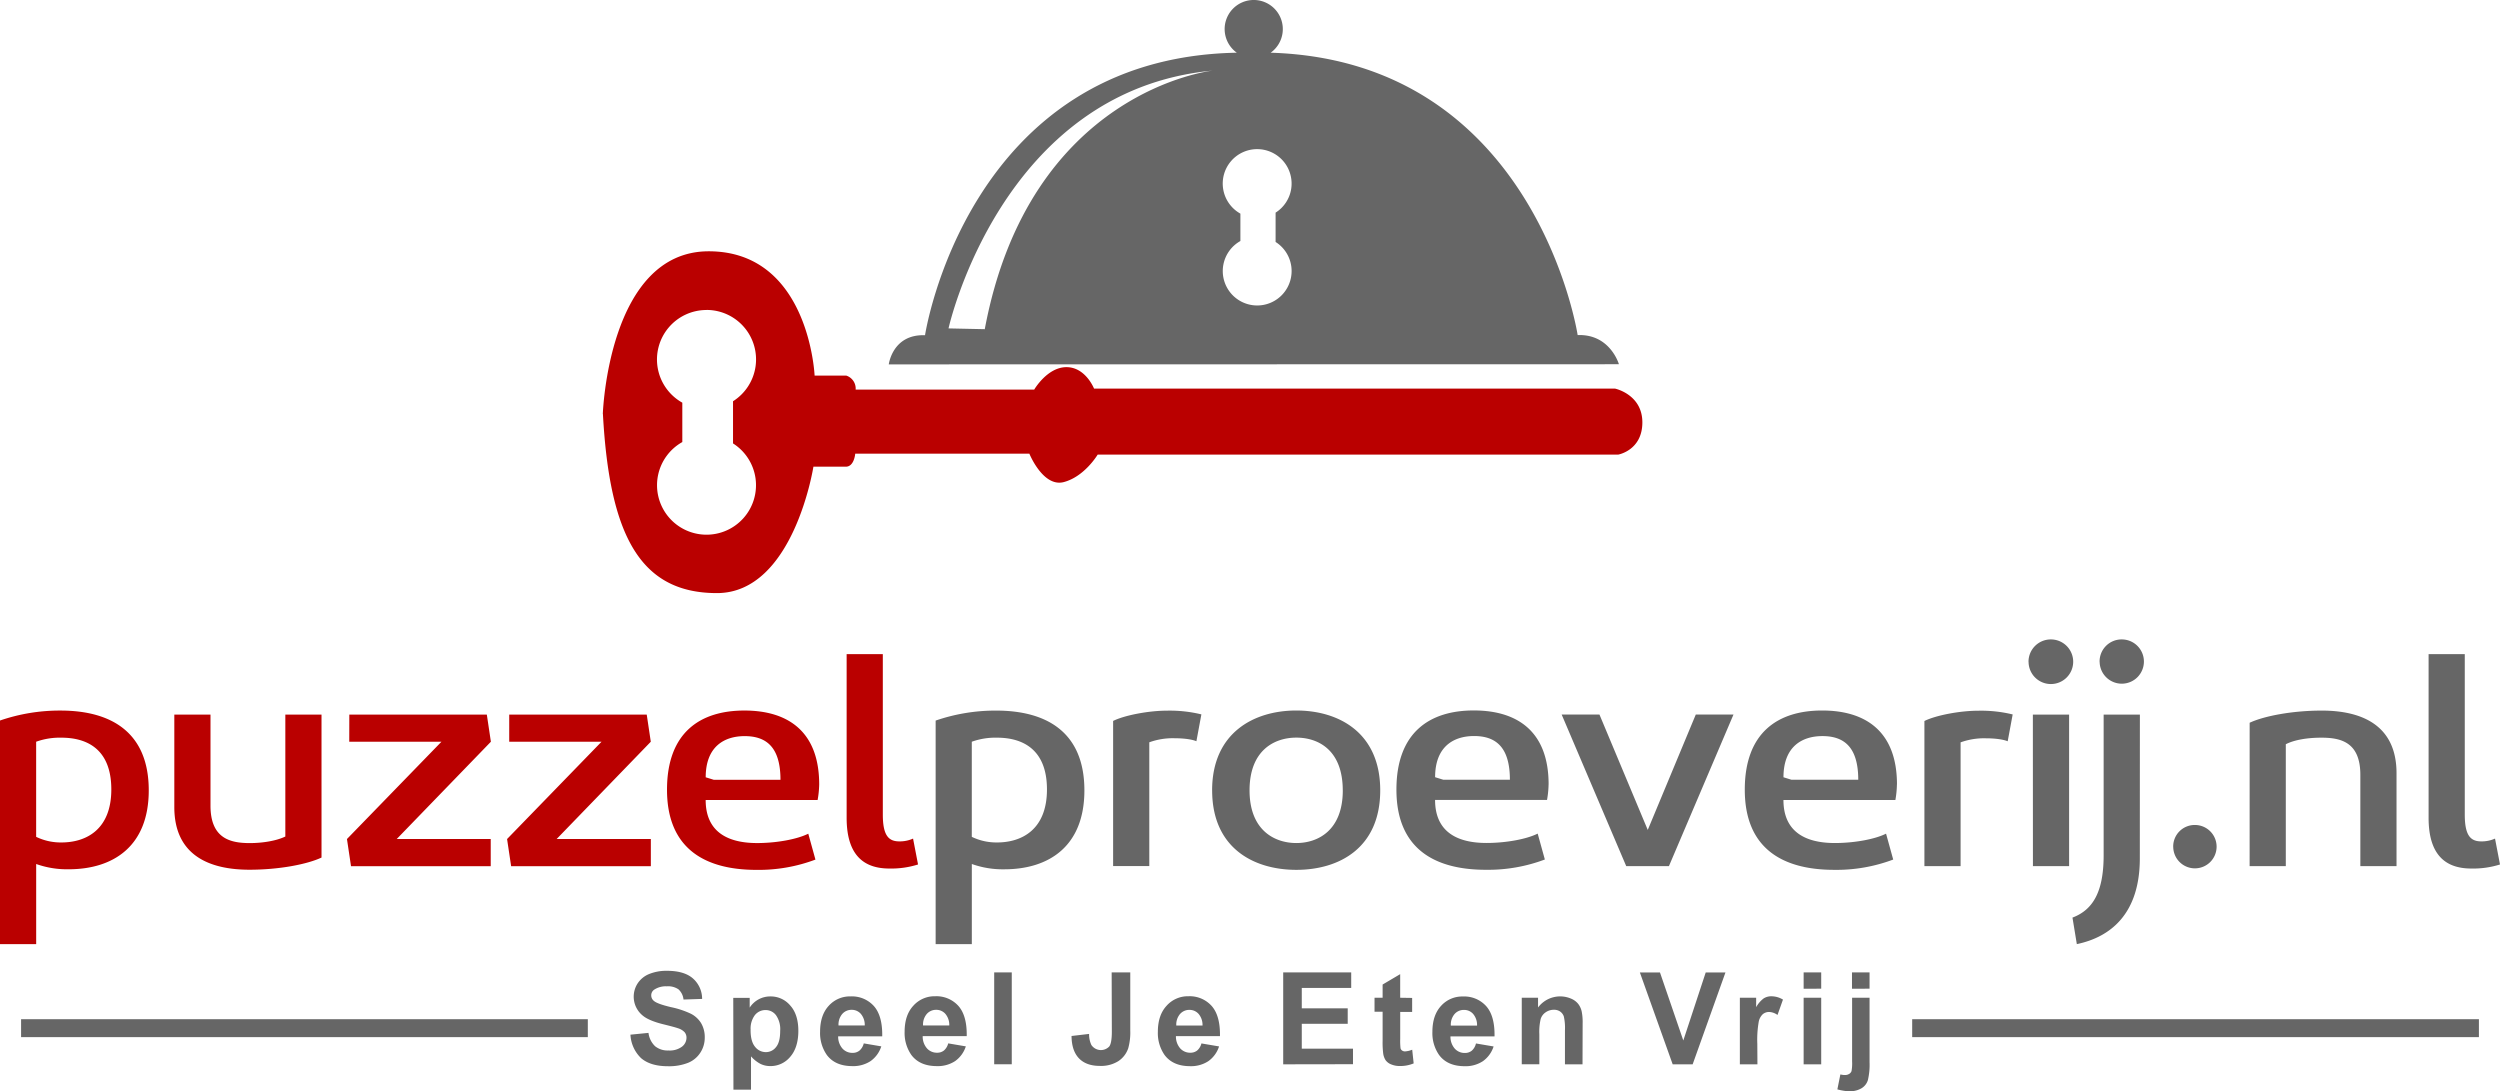 <svg xmlns="http://www.w3.org/2000/svg" viewBox="0 0 838.14 365.85"><defs><style>.a,.b{fill:#666;}.b,.c{fill-rule:evenodd;}.c,.d{fill:#ba0000;}</style></defs><title>logo</title><path class="a" d="M641.07,341.7h190v6h-190Zm-634,0h190v6H7.07Z"/><path class="b" d="M318,110.1s17.58-79.85,88.64-86.44c0,0-61.47,6.48-76.49,86.7ZM421.48,50a11.54,11.54,0,0,1,6.17,21.29v9.83a11.54,11.54,0,1,1-11.8-.32V71.62A11.54,11.54,0,0,1,421.48,50Zm121.27,72.11s-2.93-10.19-13.83-9.77c0,0-14-91.94-102.92-94.67a9.75,9.75,0,1,0-11.36,0c-90.35,1.66-104.52,94.72-104.52,94.72-10.9-.42-12.15,9.77-12.15,9.77Z"/><path class="c" d="M236.88,103.91a16.59,16.59,0,0,1,8.87,30.61v14.14a16.59,16.59,0,1,1-17-.46V135a16.59,16.59,0,0,1,8.1-31.07m-34.75,34.85s1.8-54.53,35.5-54.53,35.5,41.67,35.5,41.67h10.61a4.57,4.57,0,0,1,3.15,4.69h59.87s4.37-7.52,10.8-7.52,9.26,7.2,9.26,7.2H541.48s9.13,1.93,9.13,11.32-8.1,10.8-8.1,10.8H368s-4.34,7.33-11.32,9.2-11.58-9.52-11.58-9.52H286.72s-.32,4.37-3.15,4.37H272.7s-6.62,42.38-32.35,42.38S204.34,179.53,202.13,138.76Z"/><path class="d" d="M283.84,274.18c0,12.86,6.06,17,14.32,17a29.86,29.86,0,0,0,9.62-1.36l-1.67-8.68a10.8,10.8,0,0,1-4.6.94c-3.55,0-5.54-1.88-5.54-9V219.3H283.84Zm-47.25-13.59c0-10.25,6.17-13.8,13.07-13.8,7.32,0,12,3.76,12,14.64H239.3Zm38.05,2.4c0-17.46-10.14-24.78-25.09-24.78-14.64,0-25.93,7.21-25.93,26.55,0,19.55,12.44,26.87,30,26.87a53.84,53.84,0,0,0,19.76-3.45l-2.4-8.68c-3.76,1.88-10.66,3.14-17.15,3.14-10.45,0-17.25-4.18-17.25-14.43h37.53A32.73,32.73,0,0,0,274.64,263ZM170.72,248.67h30.95L170,281.29l1.36,9.1h46.84v-9.1H186.61l31.57-32.62-1.36-9.1h-46.1Zm-53.63,0H148l-31.68,32.62,1.36,9.1h46.84v-9.1H133l31.57-32.62-1.36-9.1h-46.1Zm-9.3-9.1H95.66v40.88c-2.82,1.36-7.32,2.2-11.92,2.2-6.59,0-13.17-1.57-13.17-12.55V239.58H58.44v31c0,16.31,11.92,21,25.2,21,9.83,0,19.24-1.78,24.15-4.08ZM37.32,264.67c0,13.49-8.47,17.77-16.73,17.77a19,19,0,0,1-8.47-1.88V248.67a23.41,23.41,0,0,1,8.47-1.36C29,247.31,37.32,251,37.32,264.67ZM0,316.52H12.13V289.66A30.76,30.76,0,0,0,23,291.43c15,0,26.87-7.74,26.87-26.45,0-19.45-12.55-26.76-29.59-26.76A61.54,61.54,0,0,0,0,241.56Z"/><path class="a" d="M814.2,274.18c0,12.86,6.06,17,14.32,17a29.86,29.86,0,0,0,9.62-1.36l-1.67-8.68a10.8,10.8,0,0,1-4.6.94c-3.55,0-5.54-1.88-5.54-9V219.3H814.2Zm-60,16.2h12.13V249.51c2.82-1.46,7.21-2.2,11.92-2.2,6.48,0,13.07,1.46,13.07,12.44v30.63h12.13V259.23c0-16.31-11.92-21-25.09-21-9.72,0-19.24,1.78-24.15,4.08Zm-25.61-6.48a7.27,7.27,0,1,0,7.32-7.32A7.21,7.21,0,0,0,728.58,283.91Zm-24.67-62a7.42,7.42,0,1,0,7.42-7.53A7.38,7.38,0,0,0,703.9,221.91Zm13.49,17.67H705.26v47.15c0,12.23-3.55,18.3-10.45,20.91l1.46,8.89c11.5-2.4,21.12-10.35,21.12-28.75Zm-37.32-17.67a7.48,7.48,0,1,0,7.53-7.53A7.47,7.47,0,0,0,680.07,221.91Zm1.46,68.48h12.13V239.58H681.53Zm-36.38,0h12.13v-41.5a23.08,23.08,0,0,1,8.47-1.36c2.2,0,5.44.21,7.32,1l1.67-9a44.88,44.88,0,0,0-11.5-1.25c-6.27,0-14.32,1.57-18.09,3.45Zm-47.25-29.8c0-10.25,6.17-13.8,13.07-13.8,7.32,0,12,3.76,12,14.64H600.61Zm38.05,2.4c0-17.46-10.14-24.78-25.09-24.78-14.64,0-25.93,7.21-25.93,26.55,0,19.55,12.44,26.87,30,26.87a53.84,53.84,0,0,0,19.76-3.45l-2.4-8.68c-3.76,1.88-10.66,3.14-17.15,3.14-10.45,0-17.25-4.18-17.25-14.43h37.53A32.75,32.75,0,0,0,635.95,263Zm-99.74-23.42H523.56l21.64,50.81h14.32l21.64-50.81H568.52l-16.1,38.68Zm-55.1,21c0-10.25,6.17-13.8,13.07-13.8,7.32,0,12,3.76,12,14.64H483.84Zm38.05,2.4c0-17.46-10.14-24.78-25.09-24.78-14.64,0-25.93,7.21-25.93,26.55,0,19.55,12.44,26.87,30,26.87a53.84,53.84,0,0,0,19.76-3.45l-2.4-8.68c-3.76,1.88-10.66,3.14-17.15,3.14-10.45,0-17.25-4.18-17.25-14.43h37.53A32.74,32.74,0,0,0,519.17,263Zm-112.8,2c0,19.34,13.9,26.66,28.23,26.66s28.12-7.32,28.12-26.66-13.9-26.76-28.12-26.76S406.37,245.64,406.37,265Zm43.8,0c0,13.38-8.26,17.67-15.58,17.67s-15.68-4.29-15.68-17.67,8.26-17.67,15.68-17.67S450.17,251.5,450.17,265Zm-77,25.4h12.13v-41.5a23.08,23.08,0,0,1,8.47-1.36c2.2,0,5.44.21,7.32,1l1.67-9a44.88,44.88,0,0,0-11.5-1.25c-6.27,0-14.32,1.57-18.09,3.45ZM351,264.67c0,13.49-8.47,17.77-16.73,17.77a19,19,0,0,1-8.47-1.88V248.67a23.41,23.41,0,0,1,8.47-1.36C342.6,247.31,351,251,351,264.67Zm-37.32,51.85h12.13V289.66a30.76,30.76,0,0,0,10.87,1.78c15,0,26.87-7.74,26.87-26.45,0-19.45-12.55-26.76-29.59-26.76a61.54,61.54,0,0,0-20.28,3.35Z"/><path class="a" d="M626.78,334.49v21.62a22.3,22.3,0,0,1-.56,6,4.82,4.82,0,0,1-2.14,2.74,7.51,7.51,0,0,1-4,1,12.19,12.19,0,0,1-1.9-.16,18.43,18.43,0,0,1-2.19-.47l1-5,.8.14a4.69,4.69,0,0,0,.69.05,2.65,2.65,0,0,0,1.49-.39,1.84,1.84,0,0,0,.77-.94,15,15,0,0,0,.19-3.28V334.49Zm-5.89-3V326h5.89v5.46Zm-16.21,25.34V334.49h5.89v22.33Zm0-25.34V326h5.89v5.46Zm-15.49,25.34H583.3V334.49h5.46v3.17a9.28,9.28,0,0,1,2.54-2.95,4.76,4.76,0,0,1,2.56-.7,7.54,7.54,0,0,1,3.89,1.11l-1.83,5.15a5.19,5.19,0,0,0-2.77-1A3.3,3.3,0,0,0,591,340a4.69,4.69,0,0,0-1.36,2.47,35,35,0,0,0-.49,7.48Zm-28.41,0-11-30.8h6.74l7.82,22.8,7.51-22.8h6.62l-11,30.8Zm-30.23,0h-5.89V345.44a17.54,17.54,0,0,0-.38-4.67,3.29,3.29,0,0,0-1.24-1.65,3.55,3.55,0,0,0-2.06-.59,4.8,4.8,0,0,0-2.77.84,4.21,4.21,0,0,0-1.68,2.22,18.84,18.84,0,0,0-.46,5.13v10.09h-5.89V334.49h5.46v3.28a9.25,9.25,0,0,1,11-3,6,6,0,0,1,2.46,1.79,6.42,6.42,0,0,1,1.16,2.48,18,18,0,0,1,.33,4Zm-35.36-13a5.71,5.71,0,0,0-1.32-3.91,4,4,0,0,0-3.06-1.34,4.09,4.09,0,0,0-3.18,1.41,5.48,5.48,0,0,0-1.23,3.84Zm-.34,6,5.89,1a9.68,9.68,0,0,1-3.58,4.93,10.55,10.55,0,0,1-6.12,1.69q-5.82,0-8.61-3.81a12.83,12.83,0,0,1-2.21-7.71q0-5.55,2.9-8.7a9.52,9.52,0,0,1,7.33-3.15,9.9,9.9,0,0,1,7.85,3.29q2.87,3.29,2.75,10.09H486.28a6,6,0,0,0,1.43,4.09,4.43,4.43,0,0,0,3.38,1.46,3.59,3.59,0,0,0,2.32-.75A4.64,4.64,0,0,0,494.84,349.77Zm-21.42-15.27v4.69h-4v9a22.36,22.36,0,0,0,.11,3.2,1.31,1.31,0,0,0,.53.75,1.67,1.67,0,0,0,1,.29,7.59,7.59,0,0,0,2.38-.57l.49,4.59a11.68,11.68,0,0,1-4.65.88,7.33,7.33,0,0,1-2.87-.54,4.17,4.17,0,0,1-1.87-1.39,5.55,5.55,0,0,1-.83-2.32,29.62,29.62,0,0,1-.19-4.18v-9.77h-2.71v-4.69h2.71v-4.43l5.89-3.48v7.91ZM430.2,356.82V326H453v5.2H436.43v6.84h15.4v5.2h-15.4v8.34H453.6v5.2Zm-27.05-13a5.71,5.71,0,0,0-1.32-3.91,4,4,0,0,0-3.06-1.34,4.09,4.09,0,0,0-3.18,1.41,5.48,5.48,0,0,0-1.23,3.84Zm-.34,6,5.89,1a9.68,9.68,0,0,1-3.58,4.93,10.55,10.55,0,0,1-6.12,1.69q-5.82,0-8.61-3.81a12.83,12.83,0,0,1-2.21-7.71q0-5.55,2.9-8.7A9.52,9.52,0,0,1,398.4,334a9.9,9.9,0,0,1,7.85,3.29q2.87,3.29,2.75,10.09H394.24a6,6,0,0,0,1.43,4.09,4.43,4.43,0,0,0,3.38,1.46,3.59,3.59,0,0,0,2.32-.75A4.64,4.64,0,0,0,402.8,349.77ZM372.69,326h6.24v19.51a19.86,19.86,0,0,1-.67,5.89,8.35,8.35,0,0,1-3.28,4.32,10.87,10.87,0,0,1-6.26,1.63q-4.56,0-7-2.55t-2.48-7.48l5.89-.69a8.22,8.22,0,0,0,.77,3.72,3.85,3.85,0,0,0,6,.47q.85-1.18.85-4.93Zm-39.38,30.8V326h5.89v30.8Zm-15.06-13a5.71,5.71,0,0,0-1.32-3.91,4,4,0,0,0-3.06-1.34,4.09,4.09,0,0,0-3.18,1.41,5.48,5.48,0,0,0-1.23,3.84Zm-.34,6,5.89,1a9.68,9.68,0,0,1-3.58,4.93,10.55,10.55,0,0,1-6.12,1.69q-5.82,0-8.61-3.81a12.83,12.83,0,0,1-2.21-7.71q0-5.55,2.9-8.7A9.52,9.52,0,0,1,313.5,334a9.9,9.9,0,0,1,7.85,3.29q2.87,3.29,2.75,10.09H309.34a6,6,0,0,0,1.43,4.09,4.43,4.43,0,0,0,3.38,1.46,3.59,3.59,0,0,0,2.32-.75A4.64,4.64,0,0,0,317.9,349.77Zm-28-6a5.71,5.71,0,0,0-1.32-3.91,4,4,0,0,0-3.06-1.34,4.09,4.09,0,0,0-3.18,1.41,5.48,5.48,0,0,0-1.23,3.84Zm-.34,6,5.89,1a9.68,9.68,0,0,1-3.58,4.93,10.55,10.55,0,0,1-6.12,1.69q-5.82,0-8.61-3.81a12.83,12.83,0,0,1-2.21-7.71q0-5.55,2.9-8.7a9.52,9.52,0,0,1,7.33-3.15,9.9,9.9,0,0,1,7.85,3.29q2.87,3.29,2.75,10.09H281a6,6,0,0,0,1.43,4.09,4.43,4.43,0,0,0,3.38,1.46,3.59,3.59,0,0,0,2.32-.75A4.64,4.64,0,0,0,289.59,349.77Zm-37.93-4.45q0,3.77,1.49,5.58a4.55,4.55,0,0,0,3.62,1.8A4.25,4.25,0,0,0,260.2,351q1.37-1.66,1.36-5.43a8.12,8.12,0,0,0-1.41-5.23,4.32,4.32,0,0,0-3.48-1.71,4.5,4.5,0,0,0-3.58,1.68A7.48,7.48,0,0,0,251.66,345.31Zm-5.81-10.82h5.51v3.28a8.18,8.18,0,0,1,7-3.75,8.5,8.5,0,0,1,6.6,3.05c1.81,2,2.71,4.87,2.71,8.5s-.91,6.63-2.73,8.7a8.5,8.5,0,0,1-6.62,3.1,7.49,7.49,0,0,1-3.36-.74,11.26,11.26,0,0,1-3.16-2.52v11.17h-5.89Zm-34.49,12.35,6.07-.6a7.38,7.38,0,0,0,2.21,4.47,6.67,6.67,0,0,0,4.5,1.43,6.89,6.89,0,0,0,4.51-1.27,3.78,3.78,0,0,0,1.52-3,2.84,2.84,0,0,0-.64-1.86,5.05,5.05,0,0,0-2.23-1.33c-.72-.26-2.37-.7-5-1.35q-5-1.25-7-3.06a8.16,8.16,0,0,1-1.5-10.63,8.35,8.35,0,0,1,3.84-3.13,15.27,15.27,0,0,1,6-1.08q5.77,0,8.7,2.57a9.11,9.11,0,0,1,3.07,6.85l-6.24.21a5.32,5.32,0,0,0-1.7-3.43,6.17,6.17,0,0,0-3.91-1,7,7,0,0,0-4.21,1.12,2.27,2.27,0,0,0-1,1.92,2.36,2.36,0,0,0,.92,1.87q1.17,1,5.7,2.07a29.81,29.81,0,0,1,6.69,2.22,8.65,8.65,0,0,1,3.4,3.13,9.18,9.18,0,0,1,1.23,4.9,9.07,9.07,0,0,1-1.47,5,8.79,8.79,0,0,1-4.16,3.43,17.38,17.38,0,0,1-6.7,1.13q-5.84,0-9-2.7A11.7,11.7,0,0,1,211.36,346.84Z"/></svg>